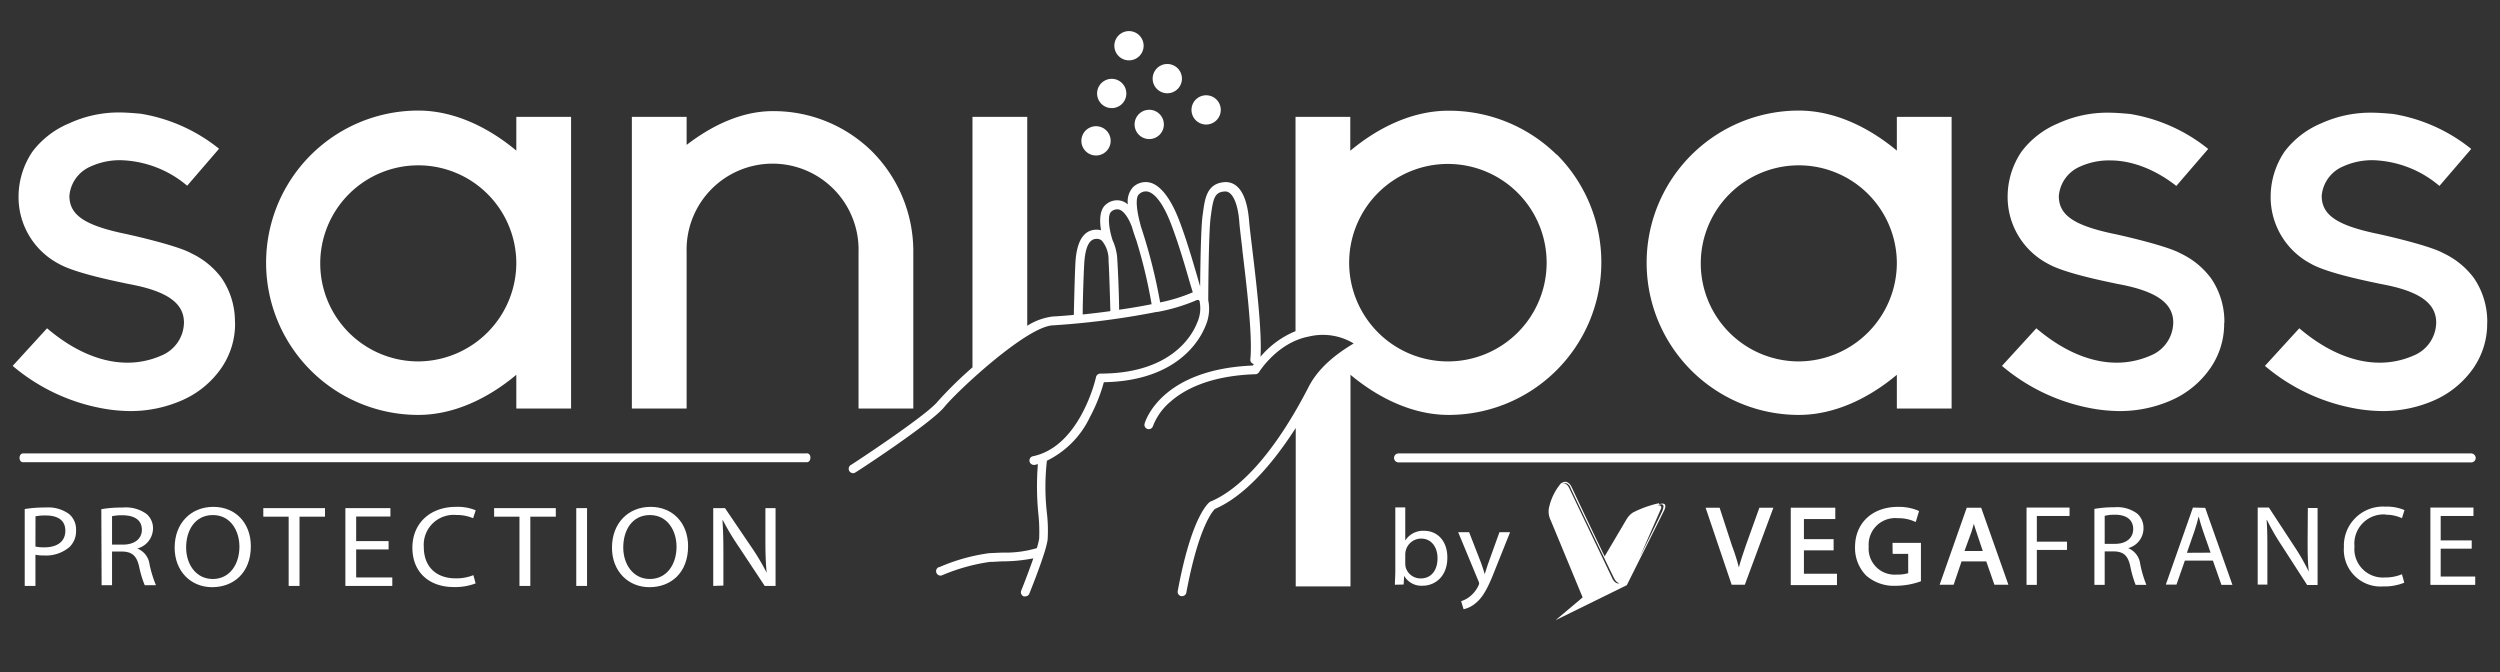 <svg id="Calque_1" data-name="Calque 1" xmlns="http://www.w3.org/2000/svg" xmlns:xlink="http://www.w3.org/1999/xlink" viewBox="0 0 357 96"><rect x="0" y="0" width="357" height="96" fill="#333333" stroke="none"/><defs><style>.cls-1{fill:none;}.cls-2{clip-path:url(#clip-path);}.cls-3{fill:#fff;}</style><clipPath id="clip-path"><rect class="cls-1" x="1.83" y="4.44" width="353.33" height="84.12"/></clipPath></defs><g class="cls-2"><path class="cls-3" d="M270.87,37.52a14,14,0,1,0-14,14.09,14.09,14.09,0,0,0,14-14.09m0-20.83h7.82V58.34h-7.82V53.52c-3.91,3.28-8.82,5.73-14,5.73a21.73,21.73,0,1,1,0-43.46c5.18,0,10.09,2.45,14,5.72Z"/><path class="cls-3" d="M317.61,46.07a11.08,11.08,0,0,1-2,6.54,13.23,13.23,0,0,1-5.55,4.55,18.18,18.18,0,0,1-7.45,1.54,23,23,0,0,1-4.28-.45,27.43,27.43,0,0,1-12.45-6l4.91-5.37c4.82,4.1,8.91,4.91,11.45,4.91a11.94,11.94,0,0,0,4.82-1,5.16,5.16,0,0,0,3.28-4.72c0-2.82-2.46-4.55-8.1-5.55-.27-.09-7.18-1.37-9.72-2.82A10.77,10.77,0,0,1,286.69,28a11.44,11.44,0,0,1,2-6.37,12.6,12.6,0,0,1,5.18-4,16.92,16.92,0,0,1,7.18-1.54c1,0,2.09.09,3.1.18a23.94,23.94,0,0,1,11.18,5l-4.55,5.28c-4.09-3.19-7.64-3.64-9.36-3.64a10,10,0,0,0-4.46.91A5,5,0,0,0,294,28c0,2.73,2.18,4.18,7.73,5.37.09,0,7.55,1.63,9.64,2.81a11.52,11.52,0,0,1,4.36,3.55,10.91,10.91,0,0,1,1.91,6.37"/><path class="cls-3" d="M355.17,46.07a11.15,11.15,0,0,1-2,6.54,13.36,13.36,0,0,1-5.55,4.55,18.23,18.23,0,0,1-7.46,1.54,22.94,22.94,0,0,1-4.27-.45,27.47,27.47,0,0,1-12.46-6l4.91-5.37c4.82,4.1,8.91,4.91,11.46,4.91a11.94,11.94,0,0,0,4.82-1,5.17,5.17,0,0,0,3.27-4.72c0-2.82-2.45-4.55-8.09-5.55-.27-.09-7.18-1.37-9.73-2.82A10.76,10.76,0,0,1,324.25,28a11.51,11.51,0,0,1,2-6.37,12.67,12.67,0,0,1,5.18-4,17,17,0,0,1,7.19-1.54c1,0,2.09.09,3.09.18a23.94,23.94,0,0,1,11.18,5l-4.54,5.28A15.35,15.35,0,0,0,339,22.88a10,10,0,0,0-4.46.91,5,5,0,0,0-3,4.18c0,2.73,2.18,4.18,7.73,5.37.09,0,7.54,1.63,9.63,2.81a11.49,11.49,0,0,1,4.37,3.55,11,11,0,0,1,1.91,6.37"/><path class="cls-3" d="M249.31,77.88c-.34,1-.72,2.09-1,3.14-.25-1-.57-2-1-3.15l-1.75-5.37h-2l3.72,11h1.88l4.08-11h-2Z"/></g><polygon class="cls-3" points="257.6 78.59 261.84 78.59 261.84 76.99 257.6 76.99 257.6 74.12 262.08 74.12 262.08 72.5 255.72 72.5 255.72 83.55 262.32 83.55 262.32 81.93 257.6 81.93 257.6 78.59"/><g class="cls-2"><path class="cls-3" d="M270.27,79.09h2.22v2.76a5.35,5.35,0,0,1-1.64.2,3.71,3.71,0,0,1-4-4A3.79,3.79,0,0,1,271,74a5.55,5.55,0,0,1,2.32.44l.25.1.47-1.56-.19-.09a7.14,7.14,0,0,0-2.81-.51c-3.66,0-6.12,2.29-6.14,5.7a5.61,5.61,0,0,0,1.59,4.11,6,6,0,0,0,4.24,1.46,10.68,10.68,0,0,0,3.43-.59l.15-.06V77.52h-4.06Z"/><path class="cls-3" d="M283.14,78.68h-2.61l1-2.74c.11-.35.22-.72.34-1.14.1.37.21.75.36,1.16Zm-2.29-6.18-3.87,11h2l1.13-3.33h3.53l1.16,3.33h2l-3.89-11Z"/></g><polygon class="cls-3" points="289.39 83.52 290.86 83.52 290.86 78.53 295.17 78.53 295.17 77.35 290.86 77.35 290.86 73.68 295.53 73.68 295.53 72.48 289.39 72.48 289.39 83.52"/><g class="cls-2"><path class="cls-3" d="M302.05,77.66h-1.5v-4A5.93,5.93,0,0,1,302,73.5c1.55,0,2.62.64,2.62,2.06,0,1.26-1,2.1-2.57,2.1m1.89.6v0a2.92,2.92,0,0,0,2.15-2.82,2.7,2.7,0,0,0-.9-2.1,4.76,4.76,0,0,0-3.29-.9,15.52,15.52,0,0,0-2.82.23V83.52h1.47V78.74h1.38c1.34.05,1.95.62,2.28,2.15a15.27,15.27,0,0,0,.76,2.63h1.53a16.5,16.5,0,0,1-.88-3,2.81,2.81,0,0,0-1.68-2.23"/><path class="cls-3" d="M312.29,78.94l1.11-3.2c.22-.67.41-1.34.57-2h0c.17.64.34,1.3.59,2l1.11,3.18Zm.86-6.46-3.87,11h1.52L312,80.05h4l1.22,3.47h1.57l-3.89-11Z"/><path class="cls-3" d="M329.53,77.1c0,1.72,0,3.07.17,4.54h0a30.68,30.68,0,0,0-2.05-3.58L324,72.48h-1.6v11h1.38V78.81c0-1.84,0-3.17-.11-4.56l.05,0a32.86,32.86,0,0,0,2.13,3.69l3.61,5.6h1.49v-11h-1.39Z"/><path class="cls-3" d="M340.7,73.5A5.5,5.5,0,0,1,343,74l.36-1.16a6.4,6.4,0,0,0-2.7-.49,5.58,5.58,0,0,0-5.95,5.8,5.24,5.24,0,0,0,5.62,5.59,7.51,7.51,0,0,0,3-.53L343,82a6,6,0,0,1-2.4.46,4.07,4.07,0,0,1-4.38-4.44,4.17,4.17,0,0,1,4.45-4.55"/></g><polygon class="cls-3" points="348.53 82.33 348.53 78.35 352.96 78.35 352.96 77.17 348.53 77.17 348.53 73.68 353.21 73.68 353.21 72.48 347.06 72.48 347.06 83.52 353.46 83.52 353.46 82.33 348.53 82.33"/><g class="cls-2"><path class="cls-3" d="M237.48,72.75c-.36.86-3.32,6.8-3.32,6.8l3-6.84s.35-.61-.5-.56l.47-.13s.67-.13.31.73m-13.19-3.12s2.93,6.14,4.81,10c.82,1.71,1.45,3,1.54,3.13a1.22,1.22,0,0,0,.68.55l-.2,0c-.47,0-.79-.61-.79-.61l-6.24-13.06c-.24-.45-.48-.58-.67-.58a.51.51,0,0,0-.3.1l-.09.08a.39.39,0,0,1,.09-.08.72.72,0,0,1,.43-.17.67.67,0,0,1,.41.16,1.4,1.4,0,0,1,.33.41m12.64,2.3a15.53,15.53,0,0,0-3.71,1.33,3,3,0,0,0-.9.95c-.3.51-2.59,4.39-3.14,5.31-1.41-2.93-3.46-7.22-4.76-10,0,0-.33-.65-.87-.65a.88.88,0,0,0-.46.16l-.05,0h0l-.12.09a8,8,0,0,0-1.7,3.54,2.79,2.79,0,0,0,.27,1.73C222,75.64,226,85.31,226,85.31l-3.86,3.25,10.17-5L237.59,73s.81-1.44-.66-1"/><path class="cls-3" d="M200.67,80.5a2.63,2.63,0,0,0,.06.5,2.2,2.2,0,0,0,2.15,1.6c1.5,0,2.4-1.16,2.4-2.89,0-1.51-.82-2.8-2.35-2.8a2.27,2.27,0,0,0-2.18,1.68,2.68,2.68,0,0,0-.08.56Zm-1.48,3c0-.51.06-1.28.06-1.94v-9.1h1.42v4.73h0a3,3,0,0,1,2.69-1.39c2,0,3.34,1.56,3.32,3.84,0,2.69-1.77,4-3.53,4a2.83,2.83,0,0,1-2.64-1.42h0l-.07,1.25Z"/><path class="cls-3" d="M209.79,76l1.73,4.45c.18.5.37,1.09.5,1.54h0c.15-.45.31-1,.51-1.57L214.12,76h1.52l-2.15,5.37c-1,2.58-1.73,3.9-2.71,4.71A4,4,0,0,1,209,87l-.35-1.15a4,4,0,0,0,1.25-.67,4.3,4.3,0,0,0,1.21-1.53,1,1,0,0,0,.11-.32,1,1,0,0,0-.1-.36L208.23,76Z"/><path class="cls-3" d="M33.57,46.07a11.15,11.15,0,0,1-2,6.54A13.23,13.23,0,0,1,26,57.16a18.21,18.21,0,0,1-7.45,1.54,23,23,0,0,1-4.28-.45,27.47,27.47,0,0,1-12.46-6l4.91-5.37c4.82,4.1,8.91,4.91,11.46,4.91a11.94,11.94,0,0,0,4.82-1,5.17,5.17,0,0,0,3.27-4.72c0-2.82-2.45-4.55-8.09-5.55-.27-.09-7.18-1.37-9.73-2.82A10.76,10.76,0,0,1,2.65,28a11.51,11.51,0,0,1,2-6.37,12.64,12.64,0,0,1,5.19-4A16.92,16.92,0,0,1,17,16.06c1,0,2.09.09,3.09.18a24,24,0,0,1,11.19,5l-4.55,5.28a15.35,15.35,0,0,0-9.37-3.64,10,10,0,0,0-4.45.91,5,5,0,0,0-3,4.18c0,2.73,2.18,4.18,7.73,5.37.09,0,7.54,1.63,9.63,2.81a11.49,11.49,0,0,1,4.37,3.55,11,11,0,0,1,1.91,6.37"/><path class="cls-3" d="M73.73,37.52a14,14,0,1,0-14,14.09,14.09,14.09,0,0,0,14-14.09m0-20.83h7.82V58.34H73.73V53.52c-3.91,3.28-8.82,5.73-14,5.73a21.73,21.73,0,1,1,0-43.46c5.18,0,10.09,2.45,14,5.72Z"/><path class="cls-3" d="M130.42,36V58.34H122.6V36a12.28,12.28,0,1,0-24.55,0V58.34H90.23V16.69h7.82v4c3.55-2.73,7.82-4.82,12.28-4.82A20,20,0,0,1,124.6,21.7,20.2,20.2,0,0,1,130.42,36"/><path class="cls-3" d="M206.86,51.61a14.1,14.1,0,1,1,14-14.09,14.09,14.09,0,0,1-14,14.09m-41.19-8.42a77.12,77.12,0,0,0-2.8-11l0-.07c-.56-2-.77-3.93-.23-4.37a1.38,1.38,0,0,1,1.3-.38c1.06.27,2.24,1.9,3.23,4.47,1.06,2.73,2,5.94,2.61,8.07v0c.22.75.41,1.37.55,1.83a23.09,23.09,0,0,1-4.65,1.44m-5.87,1.05c0-1.7-.15-5.54-.26-7.15a7.19,7.19,0,0,0-.66-2.74c-.47-1.4-.84-3.67-.16-4.15a1.22,1.22,0,0,1,1.1-.26c.64.21,1.3,1.11,1.82,2.5.24.85.49,1.54.61,1.86a71.87,71.87,0,0,1,2.19,9.15c-1.48.3-3.06.56-4.64.79m-5.2.65c0-1.82.15-6.63.26-7.76.18-1.93.72-2.94,1.59-3a1.09,1.09,0,0,1,.89.25,4.22,4.22,0,0,1,.95,2.83c.11,1.66.22,5.75.26,7.23-1.37.19-2.72.35-4,.48m67.72-22.83a21.9,21.9,0,0,0-15.46-6.27c-5.18,0-10.1,2.45-14,5.72V16.69H185v30.6a13,13,0,0,0-5,3.65c.23-3.64-.62-10.72-1.19-15.5-.2-1.64-.37-3.06-.43-3.79C178,26.63,176.1,26,175,26c-2.65.12-2.94,2.31-3.22,4.42l-.05.35c-.24,1.73-.32,7.12-.35,10.13-.12-.4-.26-.89-.41-1.41-.63-2.15-1.57-5.4-2.64-8.17-1.18-3-2.6-4.85-4.09-5.24a2.62,2.62,0,0,0-2.43.63,3.05,3.05,0,0,0-.75,2.48,2.58,2.58,0,0,0-.86-.49,2.41,2.41,0,0,0-2.2.44c-1,.73-1,2.39-.77,3.74a2.66,2.66,0,0,0-.9-.07c-1.56.15-2.47,1.55-2.72,4.16-.11,1.19-.22,5.93-.27,8-1.21.11-2.27.19-3.05.23a8.87,8.87,0,0,0-3.6,1.32V16.69h-7.82V52.46a56.71,56.71,0,0,0-5,4.91c-1.64,2-11.86,8.73-12.32,9a.63.63,0,0,0-.31.33.66.66,0,0,0,0,.48.63.63,0,0,0,.34.34.6.6,0,0,0,.48,0c.08,0,10.9-7.07,12.78-9.39s11.74-11.49,15.5-11.67a113.38,113.38,0,0,0,14.84-1.92h0l.13,0a26.25,26.25,0,0,0,5.62-1.7.38.38,0,0,1,.13,0h.12l0,0a.64.64,0,0,1,.15.26.42.42,0,0,0,0,.1,4.94,4.94,0,0,1-.38,2.89c-.66,1.7-3.61,7.26-13.82,7.26a.65.65,0,0,0-.62.49c0,.1-2.23,9.9-9,11.31a.6.6,0,0,0-.4.27.61.61,0,0,0-.09.47.63.63,0,0,0,.61.5h.13l.45-.11a39.53,39.53,0,0,0,.07,7.12,23.64,23.64,0,0,1,.11,3.56,11.3,11.3,0,0,1-.33,1.31,15.76,15.76,0,0,1-4.94.64l-1.85.08a26.84,26.84,0,0,0-7.14,2l-.07,0a.64.64,0,0,0-.34.33.64.64,0,0,0,.58.88.61.61,0,0,0,.25-.06,27.28,27.28,0,0,1,6.8-1.9c.58,0,1.19-.06,1.78-.08h0a22.65,22.65,0,0,0,4.43-.43c-.56,1.62-1.27,3.47-1.73,4.61a.66.66,0,0,0,0,.48.68.68,0,0,0,.35.34.59.59,0,0,0,.23,0,.61.61,0,0,0,.58-.39c.18-.45,1.45-3.61,2.16-5.89h0a14.26,14.26,0,0,0,.45-1.76,22,22,0,0,0-.1-3.84,32.77,32.77,0,0,1,0-7.49,13.2,13.2,0,0,0,6.13-6.21,23.82,23.82,0,0,0,2-5c10.62-.18,13.78-6.2,14.5-8a6.08,6.08,0,0,0,.41-3.69c0-1,.05-9.68.34-11.85l.05-.37c.32-2.41.56-3.26,2-3.33h.05c1,0,1.81,1.67,2,4.46.06.73.22,2.06.42,3.74v.11c.59,4.91,1.49,12.33,1.15,15.66a.62.62,0,0,0,.5.67,2.1,2.1,0,0,1-.15.22c-13.14.53-15.37,8-15.45,8.29a.62.62,0,0,0,1.2.34,8.55,8.55,0,0,1,2.53-3.5c1.89-1.66,5.52-3.68,12.09-3.89a.63.63,0,0,0,.52-.3s2.61-4.24,7.11-5.08a8.49,8.49,0,0,1,6.43,1l-.05,0c-1.37.84-4.58,2.79-6.31,6C182.4,64,177.49,69.66,172.9,71.61l-.05,0c-.26.17-2.67,2-4.67,12.79a.63.63,0,0,0,.5.73h.11a.62.62,0,0,0,.62-.51c1.74-9.33,3.74-11.61,4.08-11.94,3.76-1.62,7.69-5.57,11.54-11.56V83.74h7.82V53.52c3.91,3.27,8.83,5.73,14,5.73a21.8,21.8,0,0,0,15.46-37.19"/><path class="cls-3" d="M5.06,78.05a5.71,5.71,0,0,0,1.27.11c1.86,0,3-.84,3-2.37s-1.11-2.18-2.81-2.18a6.61,6.61,0,0,0-1.45.12ZM3.53,72.69a18.34,18.34,0,0,1,3-.22,5.07,5.07,0,0,1,3.33.93,2.87,2.87,0,0,1,1,2.32,3.16,3.16,0,0,1-.92,2.38A5.15,5.15,0,0,1,6.3,79.32a5.87,5.87,0,0,1-1.24-.1v4.45H3.53Z"/><path class="cls-3" d="M16,77.77h1.57c1.65,0,2.69-.84,2.69-2.11,0-1.44-1.11-2.06-2.74-2.08a7.23,7.23,0,0,0-1.52.13Zm-1.53-5.06a16.91,16.91,0,0,1,3-.23,5.08,5.08,0,0,1,3.44.9,2.69,2.69,0,0,1,.94,2.11,3,3,0,0,1-2.25,2.84v0a2.77,2.77,0,0,1,1.75,2.24,16.68,16.68,0,0,0,.92,3H20.67a14.37,14.37,0,0,1-.8-2.66c-.35-1.53-1-2.11-2.38-2.15H16v4.81H14.51Z"/><path class="cls-3" d="M26.58,78.18c0,2.37,1.38,4.5,3.8,4.5s3.81-2.09,3.81-4.62c0-2.21-1.23-4.51-3.79-4.51s-3.82,2.19-3.82,4.63M35.82,78c0,3.82-2.49,5.85-5.53,5.85s-5.35-2.28-5.35-5.64c0-3.53,2.35-5.83,5.53-5.83S35.82,74.7,35.82,78"/></g><polygon class="cls-3" points="41.22 73.78 37.6 73.78 37.6 72.56 46.41 72.56 46.41 73.78 42.77 73.78 42.77 83.67 41.22 83.67 41.22 73.78"/><polygon class="cls-3" points="55.49 78.46 50.86 78.46 50.86 82.46 56.02 82.46 56.02 83.67 49.32 83.67 49.32 72.56 55.75 72.56 55.75 73.76 50.86 73.76 50.86 77.27 55.49 77.27 55.49 78.46"/><g class="cls-2"><path class="cls-3" d="M67.92,83.31a8.26,8.26,0,0,1-3.15.52c-3.35,0-5.88-2-5.88-5.62,0-3.48,2.53-5.83,6.22-5.83a6.71,6.71,0,0,1,2.82.49L67.56,74a6,6,0,0,0-2.4-.46,4.27,4.27,0,0,0-4.64,4.58c0,2.72,1.67,4.47,4.57,4.47a6.54,6.54,0,0,0,2.51-.46Z"/></g><polygon class="cls-3" points="74.18 73.78 70.56 73.78 70.56 72.56 79.37 72.56 79.37 73.78 75.73 73.78 75.73 83.67 74.18 83.67 74.18 73.78"/><rect class="cls-3" x="82.29" y="72.56" width="1.54" height="11.11"/><g class="cls-2"><path class="cls-3" d="M89,78.18c0,2.37,1.38,4.5,3.8,4.5s3.81-2.09,3.81-4.62c0-2.21-1.24-4.51-3.8-4.51S89,75.74,89,78.18M98.26,78c0,3.82-2.48,5.85-5.52,5.85s-5.35-2.28-5.35-5.64c0-3.53,2.35-5.83,5.52-5.83S98.26,74.7,98.26,78"/><path class="cls-3" d="M101.85,83.67V72.56h1.68l3.81,5.62a31.67,31.67,0,0,1,2.14,3.61l0,0c-.14-1.48-.18-2.83-.18-4.56V72.56h1.45V83.67h-1.55L105.45,78a34.26,34.26,0,0,1-2.22-3.71l-.06,0c.09,1.4.13,2.73.13,4.58v4.75Z"/><path class="cls-3" d="M352.86,64.75H199.71a.64.64,0,0,0-.64.64.64.64,0,0,0,.64.64H352.89a.63.63,0,0,0,.63-.74.66.66,0,0,0-.66-.54"/><path class="cls-3" d="M115.18,64.75H3.26c-.26,0-.47.29-.47.64S3,66,3.26,66h112c.28,0,.51-.34.46-.74a.55.55,0,0,0-.49-.54"/><path class="cls-3" d="M163.31,6.53a2.09,2.09,0,1,1-2.09-2.09,2.1,2.1,0,0,1,2.09,2.09"/><path class="cls-3" d="M158.5,20.76a2.09,2.09,0,1,1-1.33-2.63,2.09,2.09,0,0,1,1.33,2.63"/><path class="cls-3" d="M160.74,14a2.09,2.09,0,1,1-1.34-2.64A2.1,2.1,0,0,1,160.74,14"/><path class="cls-3" d="M173.54,14.06a2.09,2.09,0,1,1-2.93.32,2.1,2.1,0,0,1,2.93-.32"/><path class="cls-3" d="M168,9.6a2.09,2.09,0,1,1-2.94.32A2.09,2.09,0,0,1,168,9.6"/><path class="cls-3" d="M165.42,16.14a2.09,2.09,0,1,1-2.94.32,2.09,2.09,0,0,1,2.94-.32"/></g></svg>